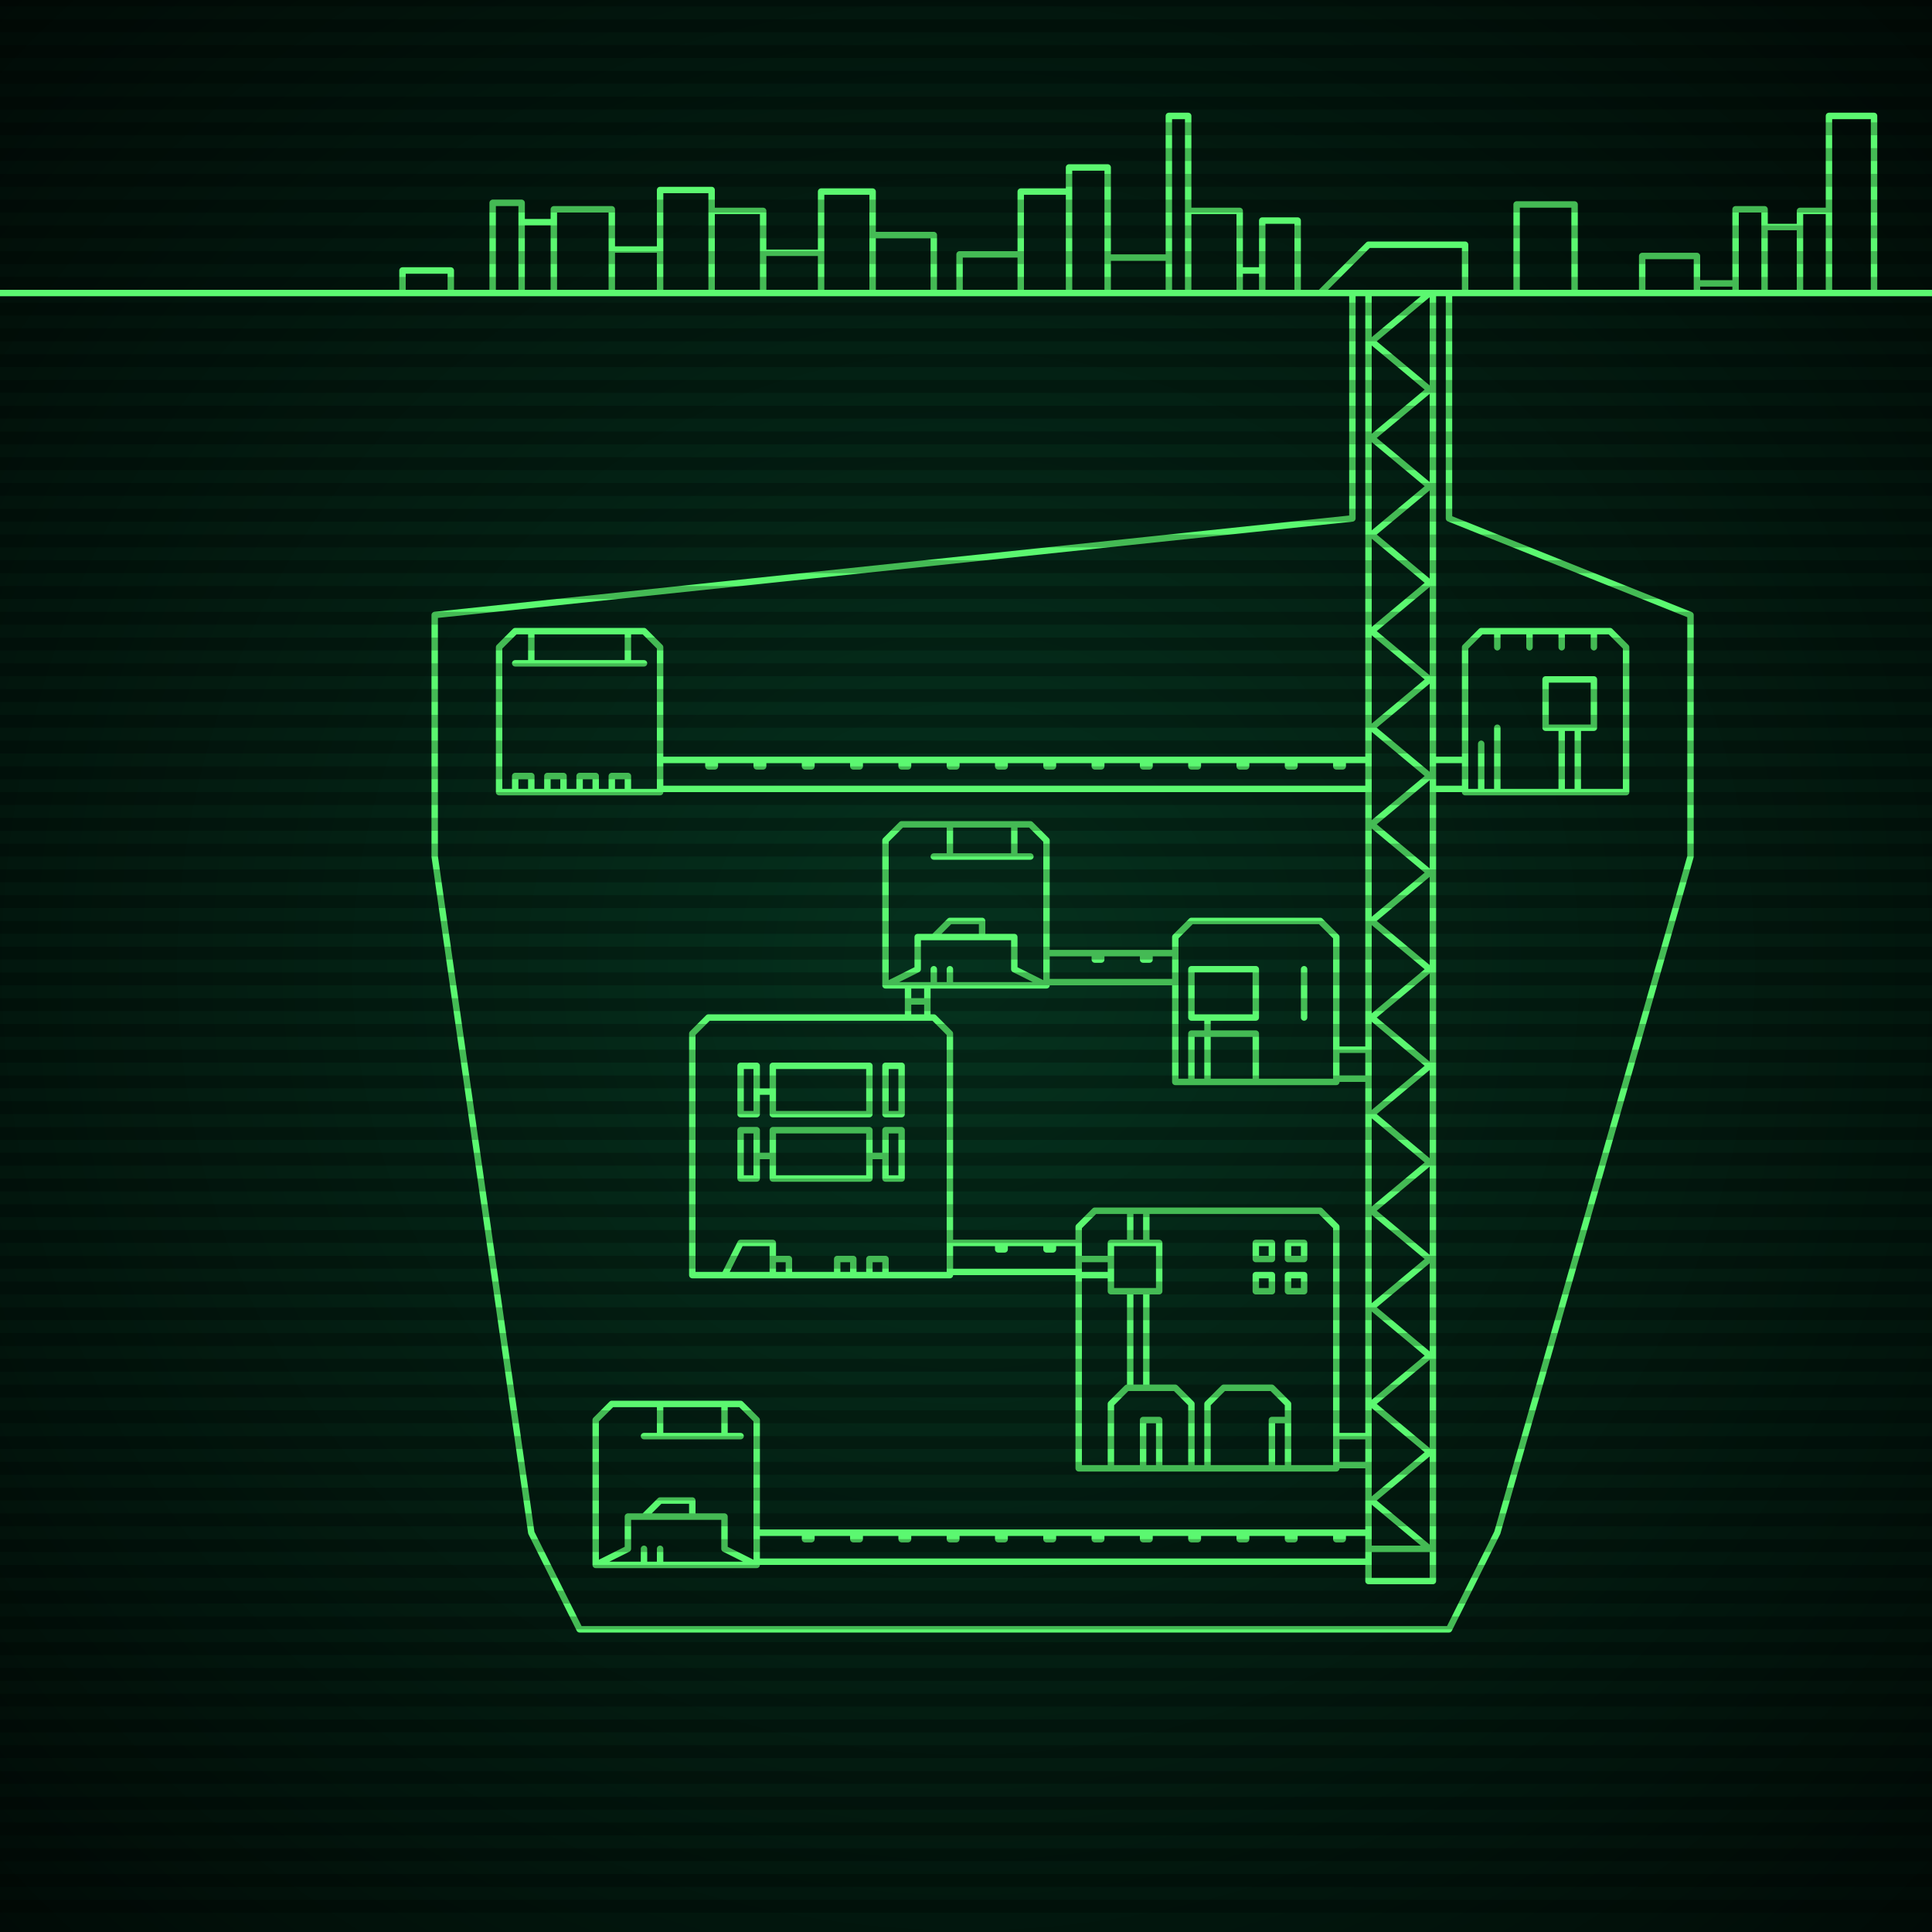 <svg xmlns="http://www.w3.org/2000/svg"
     width="600" height="600"
>

    <defs>
        <radialGradient id="screenGradient"
                        r="100%"
        >
            <stop offset="0%" stop-color="#05321e" />
            <stop offset="90%" stop-color="black" />

        </radialGradient>
    </defs>

    <rect
            fill="url(#screenGradient)"
            width="600" height="600" />


    <g id="monitor" >
        <g id="crt" class="on">
            <g id="terminal">
                <path
                        id="bunker-path"
                        style="fill: none;stroke: #5bf870;stroke-width:2px;stroke-linecap:round;stroke-linejoin:round;stroke-miterlimit:4;stroke-dasharray:none"
                        d="M -40,91 L 640,91 M 220,316 L 290,316 L 295,321 L 295,396 L 215,396 L 215,321 L 220,316 M 240,366 L 240,351 L 270,351 L 270,366 L 240,366 M 235,359 L 240,359 M 230,366 L 230,351 L 235,351 L 235,366 L 230,366 M 270,359 L 275,359 M 275,366 L 275,351 L 280,351 L 280,366 L 275,366 M 240,346 L 240,331 L 270,331 L 270,346 L 240,346 M 235,339 L 240,339 M 230,346 L 230,331 L 235,331 L 235,346 L 230,346 M 270,359 L 275,359 M 275,346 L 275,331 L 280,331 L 280,346 L 275,346 M 225,396 L 230,386 L 240,386 L 240,396 M 240,391 L 245,391 L 245,396 M 260,396 L 260,391 L 265,391 L 265,396 M 270,396 L 270,391 L 275,391 L 275,396 z M 280,256 L 320,256 L 325,261 L 325,306 L 275,306 L 275,261 L 280,256 M 290,266 L 320,266 M 295,256 L 295,266 M 315,256 L 315,266 M 290,306 L 290,301 M 295,306 L 295,301 M 275,306 L 285,301 L 285,291 L 315,291 L 315,301 L 325,306 M 290,291 L 295,286 L 305,286 L 305,291 z M 340,376 L 410,376 L 415,381 L 415,456 L 335,456 L 335,381 L 340,376 M 345,456 L 345,436 L 350,431 L 365,431 L 370,436 L 370,456 M 355,456 L 355,441 L 360,441 L 360,456 M 375,456 L 375,436 L 380,431 L 395,431 L 400,436 L 400,456 M 395,456 L 395,441 L 400,441 L 400,456 M 351,431 L 351,401 M 356,431 L 356,401 M 345,401 L 360,401 L 360,386 L 345,386 L 345,401 M 335,396 L 345,396 M 335,391 L 345,391 M 351,386 L 351,376 M 356,386 L 356,376 M 395,401 L 390,401 L 390,396 L 395,396 L 395,401 M 395,391 L 390,391 L 390,386 L 395,386 L 395,391 M 405,401 L 400,401 L 400,396 L 405,396 L 405,401 M 405,391 L 400,391 L 400,386 L 405,386 L 405,391 z M 190,436 L 230,436 L 235,441 L 235,486 L 185,486 L 185,441 L 190,436 M 200,446 L 230,446 M 205,436 L 205,446 M 225,436 L 225,446 M 200,486 L 200,481 M 205,486 L 205,481 M 185,486 L 195,481 L 195,471 L 225,471 L 225,481 L 235,486 M 200,471 L 205,466 L 215,466 L 215,471 z M 370,286 L 410,286 L 415,291 L 415,336 L 365,336 L 365,291 L 370,286 M 370,336 L 370,321 L 390,321 L 390,336 M 375,336 L 375,316 M 370,316 L 370,301 L 390,301 L 390,316 L 370,316 M 405,316 L 405,301 z M 460,196 L 500,196 L 505,201 L 505,246 L 455,246 L 455,201 L 460,196 M 460,246 L 460,231 M 465,246 L 465,226 M 495,196 L 495,201 M 485,196 L 485,201 M 475,196 L 475,201 M 465,196 L 465,201 M 480,226 L 480,211 L 495,211 L 495,226 L 480,226 M 485,226 L 485,246 M 490,226 L 490,246 z M 160,196 L 200,196 L 205,201 L 205,246 L 155,246 L 155,201 L 160,196 M 160,206 L 200,206 M 165,196 L 165,206 M 195,196 L 195,206 M 160,246 L 160,241 L 165,241 L 165,246 M 170,246 L 170,241 L 175,241 L 175,246 M 180,246 L 180,241 L 185,241 L 185,246 M 190,246 L 190,241 L 195,241 L 195,246 z M 410,91 L 425,76 L 455,76 L 455,91 M 425,91 L 425,491 L 445,491 L 445,91 M 425,91 L 444,91 L 426,106 L 444,121 L 426,136 L 444,151 L 426,166 L 444,181 L 426,196 L 444,211 L 426,226 L 444,241 L 426,256 L 444,271 L 426,286 L 444,301 L 426,316 L 444,331 L 426,346 L 444,361 L 426,376 L 444,391 L 426,406 L 444,421 L 426,436 L 444,451 L 426,466 L 444,481 L 426,481 M 295,386 L 335,386 M 335,395 L 295,395 M 310,386 L 310,388 L 312,388 L 312,386 M 325,386 L 325,388 L 327,388 L 327,386 M 325,296 L 365,296 M 365,305 L 325,305 M 340,296 L 340,298 L 342,298 L 342,296 M 355,296 L 355,298 L 357,298 L 357,296 M 282,306 L 282,316 M 288,316 L 288,306 M 282,311 L 288,311 M 415,446 L 425,446 M 425,455 L 415,455 M 235,476 L 425,476 M 425,485 L 235,485 M 250,476 L 250,478 L 252,478 L 252,476 M 265,476 L 265,478 L 267,478 L 267,476 M 280,476 L 280,478 L 282,478 L 282,476 M 295,476 L 295,478 L 297,478 L 297,476 M 310,476 L 310,478 L 312,478 L 312,476 M 325,476 L 325,478 L 327,478 L 327,476 M 340,476 L 340,478 L 342,478 L 342,476 M 355,476 L 355,478 L 357,478 L 357,476 M 370,476 L 370,478 L 372,478 L 372,476 M 385,476 L 385,478 L 387,478 L 387,476 M 400,476 L 400,478 L 402,478 L 402,476 M 415,476 L 415,478 L 417,478 L 417,476 M 415,326 L 425,326 M 425,335 L 415,335 M 455,236 L 445,236 M 445,245 L 455,245 M 205,236 L 425,236 M 425,245 L 205,245 M 220,236 L 220,238 L 222,238 L 222,236 M 235,236 L 235,238 L 237,238 L 237,236 M 250,236 L 250,238 L 252,238 L 252,236 M 265,236 L 265,238 L 267,238 L 267,236 M 280,236 L 280,238 L 282,238 L 282,236 M 295,236 L 295,238 L 297,238 L 297,236 M 310,236 L 310,238 L 312,238 L 312,236 M 325,236 L 325,238 L 327,238 L 327,236 M 340,236 L 340,238 L 342,238 L 342,236 M 355,236 L 355,238 L 357,238 L 357,236 M 370,236 L 370,238 L 372,238 L 372,236 M 385,236 L 385,238 L 387,238 L 387,236 M 400,236 L 400,238 L 402,238 L 402,236 M 415,236 L 415,238 L 417,238 L 417,236 z M 195,506 L 450,506 L 465,476 L 525,266 M 450,91 L 450,161 L 525,191 L 525,266 M 435,506 L 180,506 L 165,476 L 135,266 M 420,91 L 420,161 L 135,191 L 135,266 M 125,91 L 125,84 L 140,84 L 140,91 M 153,91 L 153,63 L 162,63 L 162,91 M 162,91 L 162,69 L 172,69 L 172,91 M 172,91 L 172,65 L 190,65 L 190,91 M 190,91 L 190,77.5 L 205,77.5 L 205,91 M 205,91 L 205,59 L 221,59 L 221,91 M 221,91 L 221,65.5 L 237,65.5 L 237,91 M 237,91 L 237,78.5 L 255,78.5 L 255,91 M 255,91 L 255,59.5 L 271,59.5 L 271,91 M 271,91 L 271,73 L 290,73 L 290,91 M 298,91 L 298,79 L 317,79 L 317,91 M 317,91 L 317,59.5 L 332,59.5 L 332,91 M 332,91 L 332,52 L 344,52 L 344,91 M 344,91 L 344,80 L 363,80 L 363,91 M 363,91 L 363,36 L 369,36 L 369,91 M 369,91 L 369,65.5 L 385,65.5 L 385,91 M 385,91 L 385,84 L 392,84 L 392,91 M 392,91 L 392,68.5 L 403,68.5 L 403,91 M 471,91 L 471,63.5 L 489,63.5 L 489,91 M 510,91 L 510,79.5 L 527,79.5 L 527,91 M 527,91 L 527,88 L 539,88 L 539,91 M 539,91 L 539,65 L 548,65 L 548,91 M 548,91 L 548,70.5 L 559,70.5 L 559,91 M 559,91 L 559,65.5 L 568,65.5 L 568,91 M 568,91 L 568,36 L 582,36 L 582,91 "

                />
            </g>
        </g>
    </g>

    <g id="stripes"
    >
        <path
                id="stripe-path"
                style="stroke: rgba(0, 0, 0, 0.25);stroke-width:4px;"
                d="M 0,0 L 600,0 M 0,8 L 600,8 M 0,16 L 600,16 M 0,24 L 600,24 M 0,32 L 600,32 M 0,40 L 600,40 M 0,48 L 600,48 M 0,56 L 600,56 M 0,64 L 600,64 M 0,72 L 600,72 M 0,80 L 600,80 M 0,88 L 600,88 M 0,96 L 600,96 M 0,104 L 600,104 M 0,112 L 600,112 M 0,120 L 600,120 M 0,128 L 600,128 M 0,136 L 600,136 M 0,144 L 600,144 M 0,152 L 600,152 M 0,160 L 600,160 M 0,168 L 600,168 M 0,176 L 600,176 M 0,184 L 600,184 M 0,192 L 600,192 M 0,200 L 600,200 M 0,208 L 600,208 M 0,216 L 600,216 M 0,224 L 600,224 M 0,232 L 600,232 M 0,240 L 600,240 M 0,248 L 600,248 M 0,256 L 600,256 M 0,264 L 600,264 M 0,272 L 600,272 M 0,280 L 600,280 M 0,288 L 600,288 M 0,296 L 600,296 M 0,304 L 600,304 M 0,312 L 600,312 M 0,320 L 600,320 M 0,328 L 600,328 M 0,336 L 600,336 M 0,344 L 600,344 M 0,352 L 600,352 M 0,360 L 600,360 M 0,368 L 600,368 M 0,376 L 600,376 M 0,384 L 600,384 M 0,392 L 600,392 M 0,400 L 600,400 M 0,408 L 600,408 M 0,416 L 600,416 M 0,424 L 600,424 M 0,432 L 600,432 M 0,440 L 600,440 M 0,448 L 600,448 M 0,456 L 600,456 M 0,464 L 600,464 M 0,472 L 600,472 M 0,480 L 600,480 M 0,488 L 600,488 M 0,496 L 600,496 M 0,504 L 600,504 M 0,512 L 600,512 M 0,520 L 600,520 M 0,528 L 600,528 M 0,536 L 600,536 M 0,544 L 600,544 M 0,552 L 600,552 M 0,560 L 600,560 M 0,568 L 600,568 M 0,576 L 600,576 M 0,584 L 600,584 M 0,592 L 600,592 z"
        />
    </g>
</svg>